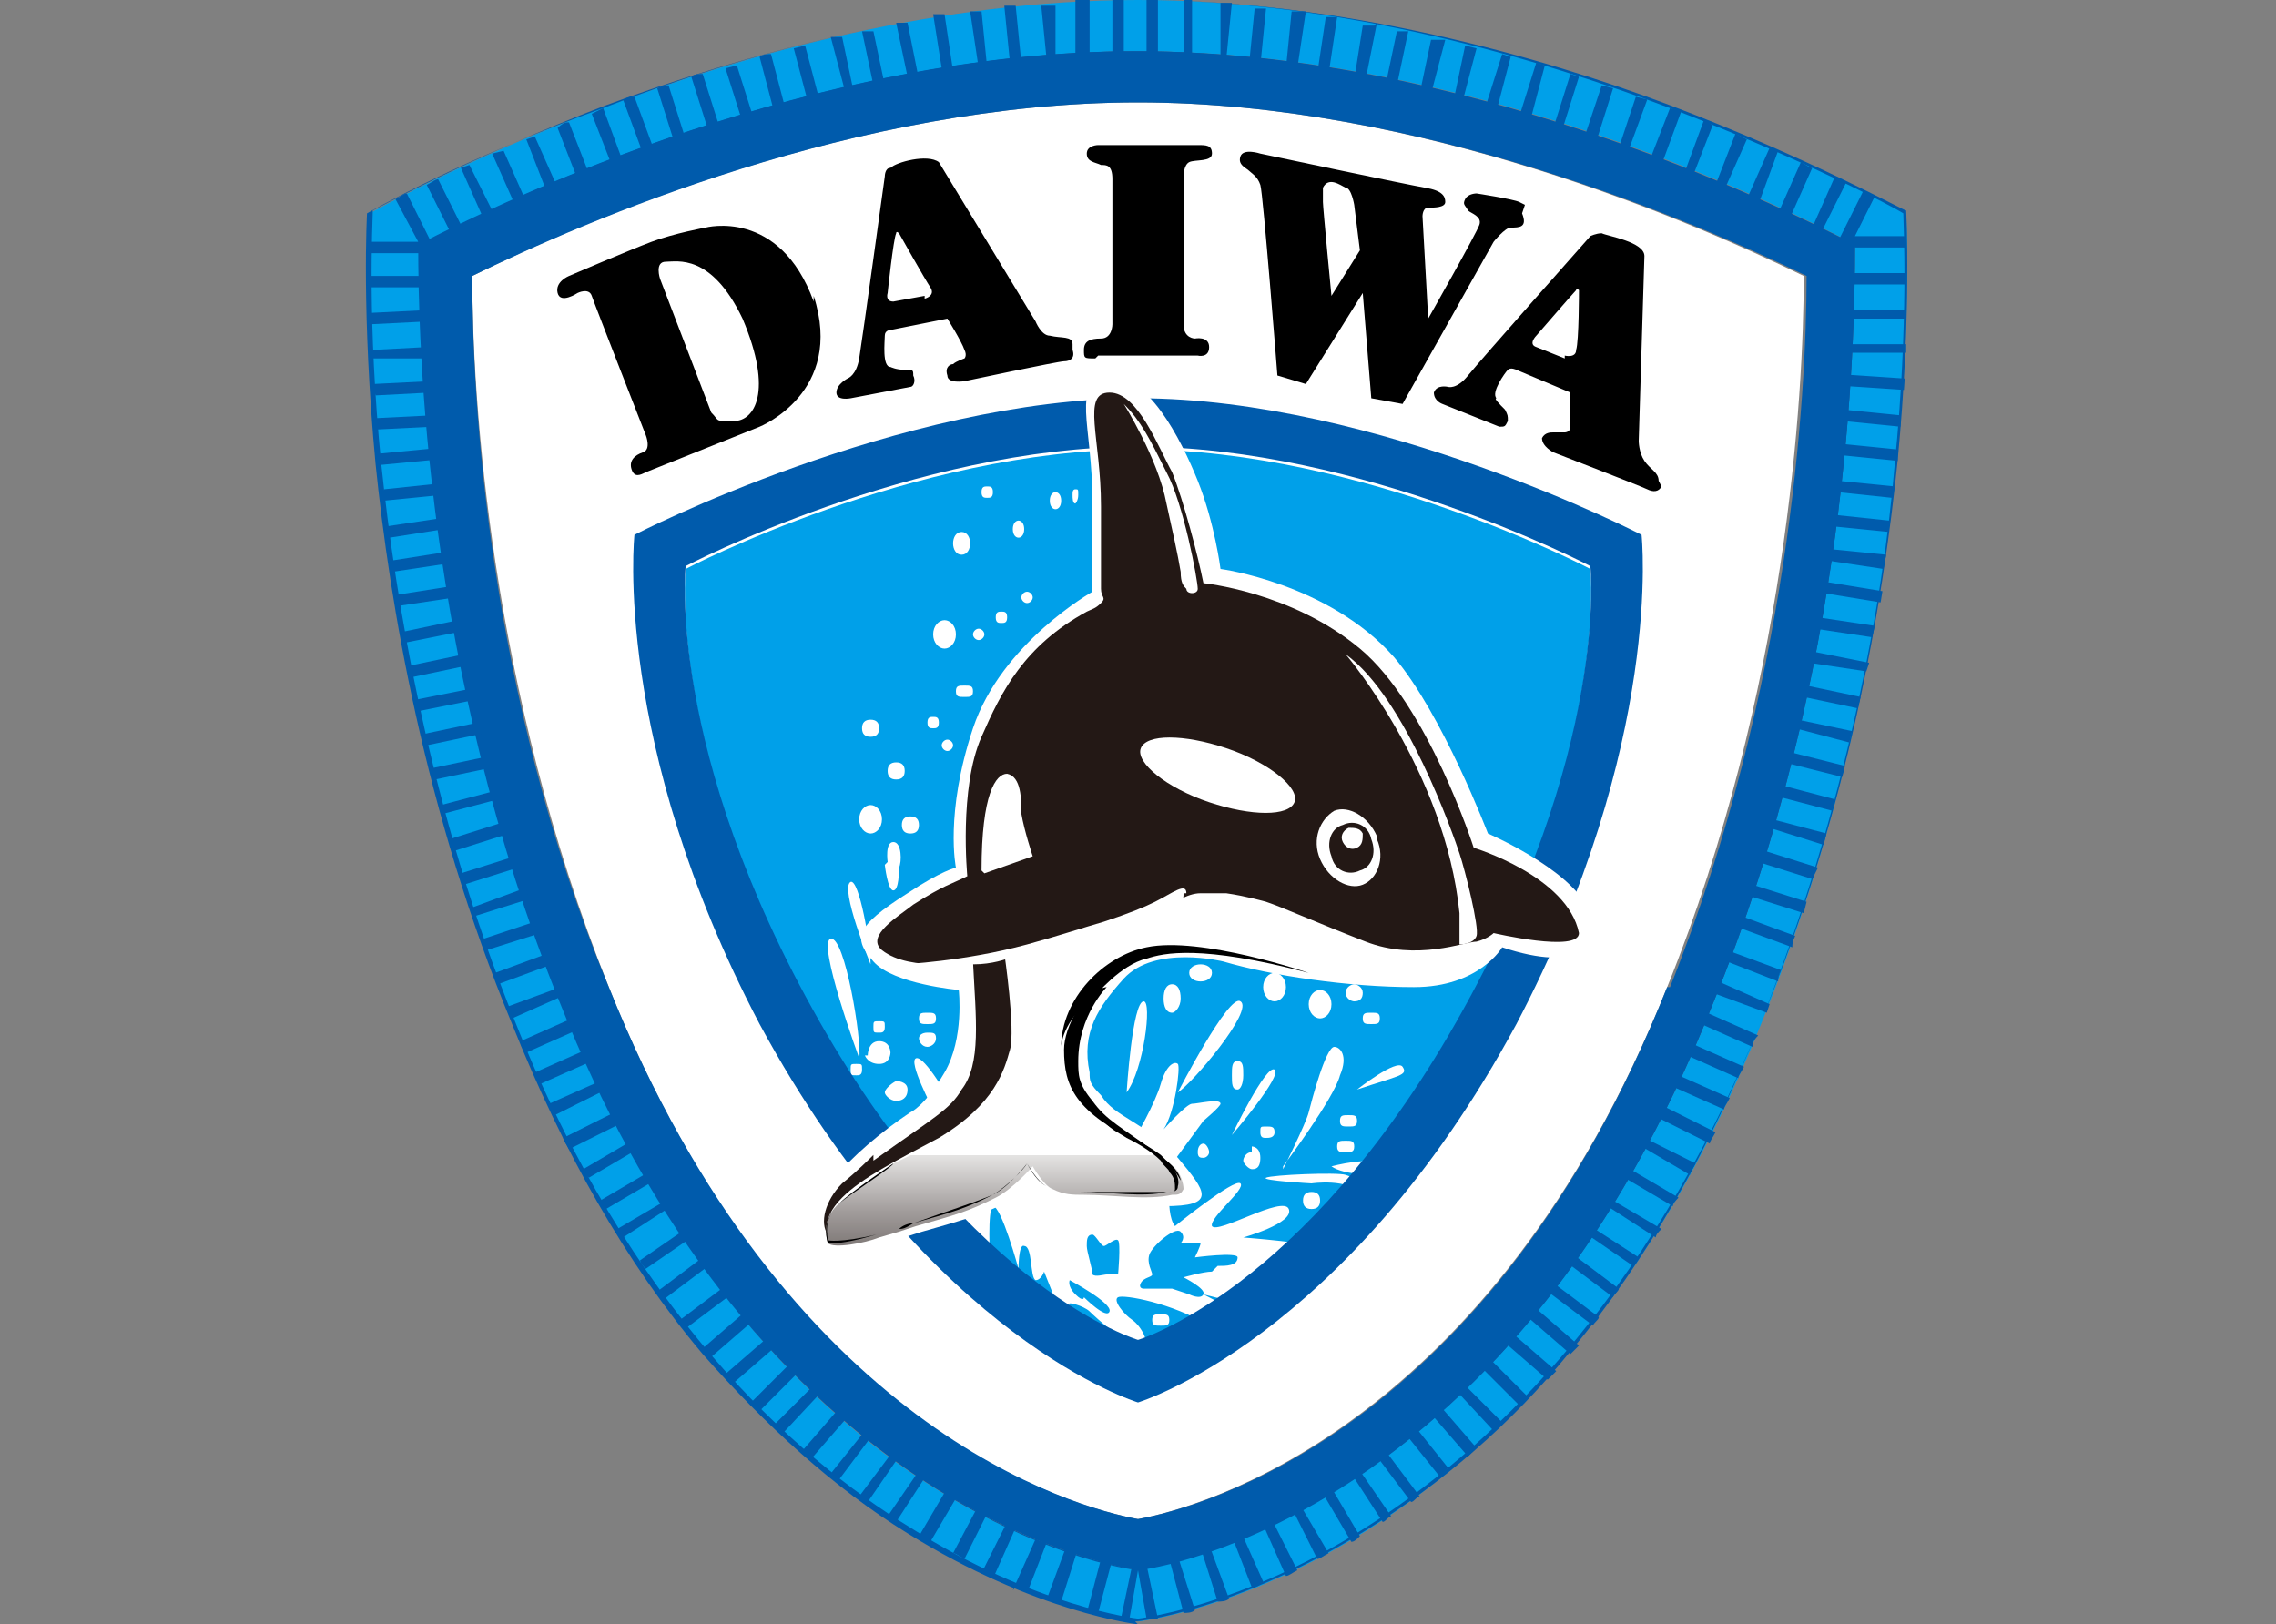 <?xml version="1.0" encoding="UTF-8"?>
<svg id="_レイヤー_2" xmlns="http://www.w3.org/2000/svg" version="1.1" xmlns:xlink="http://www.w3.org/1999/xlink" viewBox="0 0 80 57.1">
  <rect x="0" y="0" width="80" height="57.1" fill="#808080" stroke="none"/>
  <!-- Generator: Adobe Illustrator 30.0.0, SVG Export Plug-In . SVG Version: 2.1.1 Build 123)  -->
  <defs>
    <style>
      .st0 {
        fill: #231815;
      }

      .st1 {
        fill: #fff;
      }

      .st2 {
        fill: url(#_名称未設定グラデーション_2);
      }

      .st3 {
        fill: #00a0e9;
      }

      .st4 {
        fill: url(#_名称未設定グラデーション);
      }

      .st5 {
        fill: #005bac;
      }

      .st6 {
        fill: url(#_名称未設定グラデーション_4);
      }

      .st7 {
        fill: url(#_名称未設定グラデーション_3);
      }
    </style>
    <linearGradient id="_名称未設定グラデーション" data-name="名称未設定グラデーション" x1="4111.8" y1="-4214.2" x2="4111.8" y2="-4220.8" gradientTransform="translate(-4076.5 -4173.6) scale(1 -1)" gradientUnits="userSpaceOnUse">
      <stop offset="0" stop-color="#fff"/>
      <stop offset="0" stop-color="#e5e4e3"/>
      <stop offset=".3" stop-color="#a19c9b"/>
      <stop offset=".6" stop-color="#6a6361"/>
      <stop offset=".8" stop-color="#433a37"/>
      <stop offset=".9" stop-color="#2b211e"/>
      <stop offset="1" stop-color="#231815"/>
    </linearGradient>
    <linearGradient id="_名称未設定グラデーション_2" data-name="名称未設定グラデーション 2" x1="4205.3" y1="-3892.2" x2="4202.3" y2="-3884.5" gradientTransform="translate(-4288.8 -3987.1) scale(1 -1)" gradientUnits="userSpaceOnUse">
      <stop offset="0" stop-color="#fff"/>
      <stop offset="0" stop-color="#e5e4e3"/>
      <stop offset=".3" stop-color="#a19c9b"/>
      <stop offset=".6" stop-color="#6a6361"/>
      <stop offset=".8" stop-color="#433a37"/>
      <stop offset=".9" stop-color="#2b211e"/>
      <stop offset="1" stop-color="#231815"/>
    </linearGradient>
    <linearGradient id="_名称未設定グラデーション_3" data-name="名称未設定グラデーション 3" x1="4215.8" y1="-3903.3" x2="4208.8" y2="-3894.1" gradientTransform="translate(-4288.8 -3987.1) scale(1 -1)" gradientUnits="userSpaceOnUse">
      <stop offset="0" stop-color="#fff"/>
      <stop offset="0" stop-color="#e5e4e3"/>
      <stop offset=".3" stop-color="#a19c9b"/>
      <stop offset=".6" stop-color="#6a6361"/>
      <stop offset=".8" stop-color="#433a37"/>
      <stop offset=".9" stop-color="#2b211e"/>
      <stop offset="1" stop-color="#231815"/>
    </linearGradient>
    <linearGradient id="_名称未設定グラデーション_4" data-name="名称未設定グラデーション 4" x1="4205.5" y1="-3902.8" x2="4194.1" y2="-3902.3" gradientTransform="translate(-4288.7 -3987) scale(1 -1)" gradientUnits="userSpaceOnUse">
      <stop offset="0" stop-color="#fff"/>
      <stop offset="0" stop-color="#e5e4e3"/>
      <stop offset=".3" stop-color="#a19c9b"/>
      <stop offset=".6" stop-color="#6a6361"/>
      <stop offset=".8" stop-color="#433a37"/>
      <stop offset=".9" stop-color="#2b211e"/>
      <stop offset="1" stop-color="#231815"/>
    </linearGradient>
  </defs>
  <g id="_レイヤー_2-2">
    <g>
      <path class="st1" d="M40,3.6c-9.9,0-19.6,4.2-23.4,6.1,0,4.2.6,14.5,4.8,25,6.2,15.6,16.4,18.3,18.6,18.7,2.2-.4,12.4-3.2,18.6-18.7,4.2-10.4,4.8-20.8,4.8-25-3.9-1.9-13.5-6.1-23.4-6.1Z"/>
      <path class="st1" d="M38.5,46.3c.2,0,.3,0,.3-.2s-.1-.2-.3-.2-.3,0-.3.2.1.2.3.2Z"/>
      <path class="st3" d="M40,47.2s5.8-1.7,11.2-11.2c5.4-9.5,4.7-16,4.7-16,0,0-8-4.2-15.9-4.2s-15.9,4.2-15.9,4.2c0,0-.7,6.5,4.7,16,5.4,9.5,11.2,11.2,11.2,11.2h0Z"/>
      <path class="st1" d="M46.5,43.9c-.2-.2-2.8-.4-2.8-.4,0,0,1.8-.5,1.6-1s-2.5.9-2.7.6c-.1-.3,1.2-1.3,1-1.5-.2-.2-2.3,1.5-2.3,1.5-.4-.5-.1-2.2-.1-2.2l1.1-1.5s.6-.5.6-.6c0-.2-.8,0-1,0s-1,.9-1,.9c.4-.6.6-2.2.5-2.3s-.4,0-.6.7c-.2.7-.9,1.9-.9,1.9h-1.9s-4.6-1.3-4.6-1.3c0,0-.9-1.6-1.2-1.5-.3.1.6,1.8.6,1.8l-.4,1.3,1.8,3.6,3.1,2.9s2.1,1.2,2.9,1.2c.8,0,3.5-1.4,3.5-1.6,0-.2-1.4-.9-1.4-.9l1.6.4,1.3-.5s-1.1-.7-1.1-.7c1.4,0,1.5.2,1.5.2,0,0,1.2-.9,1-1.1ZM38.4,43.4c.1,0,.3.4.4.4s.4-.3.5-.2,0,1.2,0,1.2c0,0-.3,0-.4,0s-.4.1-.5,0c0-.2-.2-.8-.2-1,0-.2,0-.4.2-.4ZM34.8,44.3s-.1-1.8.1-1.9c.3,0,.9,2.2.9,2.2,0,0,0-.9.2-.8.3,0,.2,1.1.4,1.2.2,0,.3-.3.3-.3s.6,1.5.7,1.8c0,.4-2.7-2.1-2.7-2.1ZM37.6,45s1.5.8,1.4,1.1c-.1.3-.9-.5-.9-.5,0,0,0,.2-.3-.1s-.2-.5-.2-.5ZM42.5,46.7s-1.8,1.2-2.4,1.2-2.3-1.2-2.3-1.2c0,0,0-.6-.2-.8-.2-.2.5,0,.7.2s1.4,1.3,1.8,1.2c.4,0,0-.7-.3-.9s-.7-.7-.5-.8,1.9.2,3.2,1h0ZM42.6,44.7c-.3,0-1,.2-1,.2,0,0,.8.4.7.6-.1.2-.5,0-.5,0l-.6-.2h-1s-.2,0-.1-.2.4-.2.4-.3-.2-.4-.1-.7.9-1,1.1-.8c.2.2,0,.4,0,.4,0,0,.6,0,.7,0,0,.1-.2.5-.2.5,0,0,1.5-.2,1.5,0,0,.3-.4.3-.7.3h0Z"/>
      <path class="st1" d="M46.8,41s1.5-.4,1.6,0-1.2.3-1.6,0Z"/>
      <g>
        <path class="st1" d="M40.8,46.6c.2,0,.3,0,.3-.2s-.1-.2-.3-.2-.3,0-.3.2.1.2.3.2Z"/>
        <g>
          <path class="st1" d="M39.6,38.4s.2-3.2.6-3.2c.3,0,0,2.4-.6,3.2Z"/>
          <path class="st1" d="M41.4,38.4s1.8-3.5,2.2-3.2c.5.3-1.7,2.9-2.2,3.2Z"/>
          <path class="st1" d="M43.3,39.9s1.2-2.5,1.5-2.3c.3.2-1.5,2.3-1.5,2.3Z"/>
          <path class="st1" d="M45.1,41.1s.8-1.6.9-2,.6-2.3.9-2.3c.2,0,.5.3.2,1-.2.8-2,3.2-2,3.2Z"/>
          <path class="st1" d="M47.7,38.3s1.4-1.1,1.6-.8-.1.3-1.6.8Z"/>
          <path class="st1" d="M30.2,37.2s-1.5-4.1-1-4.2,1.1,3.6,1,4.2Z"/>
          <path class="st1" d="M30.6,33.9s-1.1-2.7-.7-2.9c.3-.1.7,2.2.7,2.9Z"/>
          <path class="st1" d="M31.2,30.3s-.1-.7.2-.7.3.7.2.9c0,.1,0,.8-.2.8s-.3-.9-.3-.9h0Z"/>
          <path class="st1" d="M30.5,37.1s0-.5.4-.5.4.4.4.4c0,0,0,.4-.4.4s-.5-.3-.5-.3h0Z"/>
          <path class="st1" d="M31.5,38s.4,0,.4.3-.2.4-.4.4-.4-.2-.4-.3.2-.3.4-.4Z"/>
          <path class="st1" d="M44,40.3s.3,0,.3.4-.2.4-.3.4c-.1,0-.3-.2-.3-.3s.1-.3.3-.3"/>
          <path class="st1" d="M30.6,29.3c.2,0,.4-.2.4-.5s-.2-.5-.4-.5-.4.2-.4.5.2.5.4.5Z"/>
          <path class="st1" d="M32,29.3c.2,0,.3-.1.3-.3s-.1-.3-.3-.3-.3.1-.3.3.1.3.3.3Z"/>
          <path class="st1" d="M31.5,27.4c.2,0,.3-.1.3-.3s-.1-.3-.3-.3-.3.1-.3.3.1.3.3.3Z"/>
          <path class="st1" d="M30.6,25.9c.2,0,.3-.1.3-.3s-.1-.3-.3-.3-.3.1-.3.3.1.3.3.3Z"/>
          <path class="st1" d="M33.3,26.4c.1,0,.2-.1.2-.2s-.1-.2-.2-.2-.2.1-.2.2.1.2.2.2Z"/>
          <path class="st1" d="M32.8,25.6c.1,0,.2,0,.2-.2s-.1-.2-.2-.2-.2,0-.2.2.1.2.2.2Z"/>
          <path class="st1" d="M33.9,24.5c.2,0,.3,0,.3-.2s-.1-.2-.3-.2-.3,0-.3.2.1.2.3.2Z"/>
          <path class="st1" d="M33.2,22.8c.2,0,.4-.2.4-.5s-.2-.5-.4-.5-.4.2-.4.5.2.5.4.5Z"/>
          <path class="st1" d="M34.4,22.5c.1,0,.2-.1.2-.2s-.1-.2-.2-.2-.2.1-.2.2.1.2.2.2Z"/>
          <path class="st1" d="M35.2,21.9c.1,0,.2,0,.2-.2s-.1-.2-.2-.2-.2,0-.2.2.1.2.2.2Z"/>
          <path class="st1" d="M36.1,21.2c.1,0,.2-.1.2-.2s-.1-.2-.2-.2-.2.1-.2.2.1.2.2.2Z"/>
          <path class="st1" d="M33.8,19.5c.2,0,.3-.2.3-.4s-.1-.4-.3-.4-.3.2-.3.4.1.4.3.4Z"/>
          <path class="st1" d="M35.8,18.9c.1,0,.2-.1.2-.3s-.1-.3-.2-.3-.2.1-.2.3.1.3.2.3Z"/>
          <path class="st1" d="M34.7,17.5c.1,0,.2,0,.2-.2s-.1-.2-.2-.2-.2,0-.2.2.1.2.2.2Z"/>
          <path class="st1" d="M37.1,17.9c.1,0,.2-.1.2-.3s-.1-.3-.2-.3-.2.1-.2.3.1.3.2.3Z"/>
          <path class="st1" d="M37.8,17.7c0,0,.1-.1.1-.3s0-.2-.1-.2-.1.1-.1.2,0,.3.1.3Z"/>
          <path class="st1" d="M41.2,35.6c.1,0,.3-.2.3-.5s-.1-.5-.3-.5-.3.2-.3.5.1.5.3.5Z"/>
          <path class="st1" d="M42.2,34.5c.2,0,.4-.1.4-.3s-.2-.3-.4-.3-.4.1-.4.3.2.3.4.3Z"/>
          <path class="st1" d="M44.8,35.2c.2,0,.4-.2.4-.5s-.2-.5-.4-.5-.4.2-.4.5.2.5.4.5Z"/>
          <path class="st1" d="M46.4,35.8c.2,0,.4-.2.4-.5s-.2-.5-.4-.5-.4.2-.4.5.2.5.4.5Z"/>
          <path class="st1" d="M47.6,35.2c.2,0,.3-.1.3-.3s-.2-.3-.3-.3-.3.1-.3.3.2.3.3.3Z"/>
          <path class="st1" d="M48.2,36c.2,0,.3,0,.3-.2s-.1-.2-.3-.2-.3,0-.3.2.1.2.3.2Z"/>
          <path class="st1" d="M47.4,39.6c.2,0,.3,0,.3-.2s-.1-.2-.3-.2-.3,0-.3.2.1.2.3.2Z"/>
          <path class="st1" d="M47.3,40.5c.2,0,.3,0,.3-.2s-.1-.2-.3-.2-.3,0-.3.2.1.2.3.2Z"/>
          <path class="st1" d="M44.5,40c.1,0,.3,0,.3-.2s-.1-.2-.3-.2-.2,0-.2.2.1.2.2.2Z"/>
          <path class="st1" d="M42.3,40.7c.1,0,.2-.1.2-.2s-.1-.3-.2-.3-.2.1-.2.3.1.2.2.2Z"/>
          <path class="st1" d="M43.5,38.3c.1,0,.2-.2.2-.5s0-.5-.2-.5-.2.2-.2.5,0,.5.2.5Z"/>
          <path class="st1" d="M46.1,42.5c.2,0,.3-.1.3-.3s-.1-.3-.3-.3-.3.1-.3.3.1.3.3.3Z"/>
          <path class="st1" d="M32.6,36c.2,0,.3,0,.3-.2s-.1-.2-.3-.2-.3,0-.3.2.1.2.3.2Z"/>
          <path class="st1" d="M32.6,36.8c.1,0,.3-.1.3-.3s-.1-.2-.3-.2-.3.1-.3.2.1.3.3.3Z"/>
          <ellipse class="st1" cx="33" cy="37.2" rx=".1" ry="0"/>
          <path class="st1" d="M30.1,37.8c.1,0,.2,0,.2-.2s0-.2-.2-.2-.2,0-.2.2,0,.2.2.2Z"/>
          <path class="st1" d="M30.9,36.3c.1,0,.2,0,.2-.2s0-.2-.2-.2-.2,0-.2.2,0,.2.2.2Z"/>
          <path class="st1" d="M48.2,41.7s-.6-.3-.9-.4-2.6,0-2.8.1,1.6.2,1.6.2c0,0,1.3-.2,1.8.4.5.5.4-.3.4-.3h0Z"/>
        </g>
      </g>
      <path class="st5" d="M57.7,18.8s-9.3-4.8-17.7-4.8-17.7,4.8-17.7,4.8c0,0-.8,7.3,4.4,17.2,6,11.1,13.3,13.3,13.3,13.3,0,0,7.3-2.2,13.3-13.3,5.2-9.9,4.4-17.2,4.4-17.2h0ZM51.2,35.9c-5.4,9.5-11.2,11.2-11.2,11.2,0,0-5.8-1.7-11.2-11.2s-4.7-16-4.7-16c0,0,8-4.2,15.9-4.2s15.9,4.2,15.9,4.2c0,0,.7,6.5-4.7,16h0Z"/>
      <g>
        <path d="M28.6,10.6c-1.2-3.3-3.8-2.6-3.8-2.6,0,0-1.1.2-1.9.5-.8.3-2.9,1.2-2.9,1.2,0,0-.5.2-.4.6s.7,0,.7,0c0,0,.4-.2.5.1.1.3,1.9,4.9,1.9,4.9,0,0,.2.5-.1.6s-.5.3-.4.6.3.2.5.1l4-1.6s3-1.2,1.9-4.6ZM25.7,14.8c-.6,0-.4,0-.7-.3l-1.8-4.7s-.2-.6.2-.6,1.6-.3,2.7,2c1.1,2.6.4,3.6-.3,3.6Z"/>
        <path d="M37.7,12.1c0-.3-.4-.2-.8-.3-.3,0-.5-.5-.5-.5,0,0-3.4-5.6-3.4-5.6-.4-.3-1.5,0-1.7.2-.2,0-.2.3-.2.3,0,0-.8,5.8-.9,6.4s-.4.7-.4.7c0,0-.4.2-.4.5s.5.2.5.2l2.1-.4c.1,0,.2-.2.1-.4,0-.2,0-.2-.3-.2s-.5-.1-.5-.1c-.3,0-.2-.9-.2-1.1,0-.2.2-.2.2-.2l2-.4s.5.8.6,1.1c.1.2,0,.3,0,.3,0,0-.3.1-.4.2-.1,0-.3.1-.2.4,0,.3.6.2.6.2,0,0,3.3-.7,3.5-.7.2,0,.4-.1.3-.4h0ZM32.5,10.4l-1.1.2c-.3,0-.2-.3-.2-.3,0,0,.2-1.9.3-2.1,0-.1.1,0,.1,0,0,0,.9,1.6,1.1,1.9.2.3-.2.4-.2.4h0Z"/>
        <path d="M58.3,16.9c0-.3-.3-.4-.5-.7s-.2-.7-.2-.7c0,0,.2-6.5.2-6.5,0-.5-1.3-.7-1.5-.8-.2,0-.4.1-.4.1,0,0-3.9,4.4-4.3,4.9-.4.5-.7.4-.7.4,0,0-.4-.1-.5.2,0,.3.3.4.3.4l2,.8c.2,0,.2,0,.3-.2,0-.2,0-.2-.1-.4-.2-.2-.4-.4-.3-.4-.2-.2.3-.9.4-1s.3,0,.3,0l1.9.8s0,1,0,1.2-.2.2-.2.2c0,0-.3,0-.4,0-.1,0-.3,0-.4.2,0,.3.4.5.4.5,0,0,3.1,1.2,3.3,1.3s.4.1.5-.1h0ZM55,12.6l-1-.4c-.3-.1,0-.4,0-.4,0,0,1.3-1.5,1.4-1.6,0-.1.1,0,.1,0,0,0,0,1.8-.1,2.1,0,.3-.4.2-.4.2h0Z"/>
        <path d="M38.6,12.5h3.5c0,0,.4.1.4-.3s-.5-.3-.5-.3c0,0-.4,0-.4-.5s0-5.2,0-5.2c0,0,0-.4.2-.5s.8,0,.8-.3c0-.3-.2-.3-.5-.3s-3.5,0-3.5,0c0,0-.4,0-.4.3,0,.3.3.3.5.4.2,0,.4,0,.4.5s0,5.1,0,5.1c0,0,0,.5-.4.5-.4,0-.6.1-.6.4s0,.3.4.3h0Z"/>
        <path d="M53.6,7.2s0,0-.2-.1-1.5-.3-1.5-.3c0,0-.3,0-.4.2s0,.2.1.4c.1.1.5.2.4.5s-1.8,3.3-1.8,3.3l-.2-3.6s0-.3.2-.3.6,0,.6-.2-.1-.4-.7-.5c-.6-.1-5.8-1.2-5.8-1.2,0,0-.6-.2-.7.1s.2.4.3.5.3.2.4.5.6,6.7.6,6.7l1,.3,2-3.2.3,3.7,1.1.2,3.2-5.7s.4-.5.6-.5c.3,0,.6,0,.4-.5h0ZM46.8,10.4s-.3-3.1-.3-3.3,0-.5,0-.5c.2-.4.6-.1.8,0,.2,0,.3.6.3.6l.2,1.6-1,1.6h0Z"/>
      </g>
      <g>
        <path class="st3" d="M67,7.5S53.9,0,40,0,13,7.5,13,7.5c0,0-.8,14,5.1,28.5,7.8,19.6,21.9,21,21.9,21,0,0,14.1-1.5,21.9-21,5.9-14.5,5.1-28.5,5.1-28.5ZM60.2,35.3c-6.8,17.2-18.5,19.6-20.2,19.9-1.7-.3-13.4-2.6-20.2-19.9-4.8-11.7-5-23.3-5-26.7,3.1-1.6,13.9-6.8,25.2-6.8s22,5.1,25.2,6.8c0,3.4-.2,15-5,26.7h0Z"/>
        <path class="st5" d="M40,57.1s-3.6-.4-8.1-3.2c-2.6-1.6-5-3.8-7.2-6.3-2.7-3.2-4.9-7.1-6.7-11.6-3.1-7.5-4.3-14.8-4.8-19.7-.5-5.3-.3-8.8-.3-8.8h0s0,0,0,0c0,0,3.3-1.9,8.3-3.7C25.8,2,32.8,0,40,0s14.2,2,18.7,3.7c5,1.9,8.2,3.7,8.3,3.7h0c0,0,.2,3.6-.3,8.8-.5,4.9-1.7,12.2-4.8,19.7-1.8,4.5-4,8.4-6.7,11.6-2.1,2.6-4.6,4.7-7.2,6.3-4.5,2.8-8,3.2-8.1,3.2h0ZM13.1,7.5c0,.3-.2,3.8.3,8.8.5,4.8,1.7,12.2,4.7,19.6,4,10.1,9.8,15.3,13.9,17.8,4.4,2.8,8,3.2,8,3.2s3.6-.4,8-3.2c4.1-2.6,9.8-7.7,13.9-17.8,3-7.5,4.3-14.8,4.7-19.6.5-5,.3-8.5.3-8.8-.3-.2-3.5-1.9-8.2-3.7C54.2,2.1,47.2,0,40,0s-14.1,2-18.7,3.7c-4.7,1.8-8,3.6-8.2,3.7ZM40,55.2h0c-.9-.1-4.2-.8-8.2-3.6-5.1-3.6-9.2-9-12.1-16.3-4.8-11.8-5-23.4-5-26.7h0s0,0,0,0c3.1-1.6,13.9-6.8,25.2-6.8s22.1,5.2,25.2,6.8h0c0,3.3-.2,15-5,26.7h0c-2.9,7.2-6.9,12.7-12,16.3-4,2.8-7.3,3.4-8.2,3.6h0ZM14.9,8.7c0,3.3.2,14.9,5,26.6,2.9,7.2,6.9,12.7,12,16.3,3.9,2.8,7.2,3.4,8.1,3.6.9-.1,4.2-.8,8.2-3.6,5.1-3.6,9.1-9,12-16.3h0c4.8-11.7,5-23.3,5-26.6-3.1-1.6-13.9-6.7-25.1-6.7s-22.1,5.1-25.1,6.7Z"/>
      </g>
      <path class="st5" d="M65.2,8.6c-3.1-1.6-13.9-6.8-25.2-6.8s-22,5.1-25.2,6.8c0,3.4.2,15,5,26.7,6.8,17.2,18.5,19.6,20.2,19.9,1.7-.3,13.4-2.7,20.2-19.9,4.8-11.7,5-23.2,5-26.7h0ZM58.6,34.7c-6.2,15.6-16.4,18.3-18.6,18.7-2.2-.4-12.4-3.2-18.6-18.7-4.3-10.4-4.8-20.8-4.8-25,3.9-1.9,13.5-6.1,23.4-6.1s19.6,4.2,23.5,6.1c0,4.2-.6,14.5-4.8,25h0Z"/>
      <g>
        <polygon class="st5" points="15.4 17 13.5 17.2 13.5 17.6 15.5 17.4 15.4 17"/>
        <rect class="st5" x="13.3" y="15.9" width="2" height=".4" transform="translate(-1.5 1.4) rotate(-5.5)"/>
        <polygon class="st5" points="15.2 14.6 13.2 14.7 13.2 15.1 15.2 15 15.2 14.6"/>
        <polygon class="st5" points="15.1 13.4 13.1 13.5 13.2 13.9 15.1 13.8 15.1 13.4"/>
        <polygon class="st5" points="15.9 20.6 14 20.9 14 21.3 16 21 15.9 20.6"/>
        <path class="st5" d="M23.4,42.2l-1.7,1c0,.1.1.2.2.3l1.7-1.1c0-.1-.1-.2-.2-.3h0Z"/>
        <polygon class="st5" points="15.6 18.2 13.6 18.5 13.7 18.9 15.6 18.6 15.6 18.2"/>
        <path class="st5" d="M16.3,8.1l-.9-1.8c-.1,0-.2.1-.4.2l.9,1.8.3-.2h0Z"/>
        <polygon class="st5" points="17.4 7.6 16.5 5.8 16.2 5.9 17 7.7 17.4 7.6"/>
        <polygon class="st5" points="18.5 7.1 17.7 5.3 17.3 5.4 18.1 7.2 18.5 7.1"/>
        <polygon class="st5" points="16.1 21.8 14.2 22.2 14.2 22.6 16.2 22.2 16.1 21.8"/>
        <polygon class="st5" points="19.6 6.6 18.8 4.8 18.5 4.9 19.2 6.7 19.6 6.6"/>
        <path class="st5" d="M15,9.7h-2v.4h2v-.4Z"/>
        <path class="st5" d="M15,8.7c0,0,.1,0,.2-.1l-.9-1.8c-.1,0-.2.1-.4.2l.8,1.5h-1.7v.4h2v-.2Z"/>
        <polygon class="st5" points="15 10.9 13 11 13 11.4 15 11.3 15 10.9"/>
        <polygon class="st5" points="15 12.2 13.1 12.3 13.1 12.6 15.1 12.6 15 12.2"/>
        <polygon class="st5" points="16.6 24.2 14.6 24.6 14.7 25 16.7 24.6 16.6 24.2"/>
        <polygon class="st5" points="19.3 33.5 17.4 34.2 17.5 34.6 19.4 33.9 19.3 33.5"/>
        <path class="st5" d="M20.6,36.9l-1.8.8c0,.1.1.2.2.4l1.8-.8c0-.1,0-.2-.2-.3h0Z"/>
        <path class="st5" d="M20.1,35.8l-1.8.8c0,.1,0,.2.2.4l1.8-.8c0-.1,0-.2-.2-.4h0Z"/>
        <polygon class="st5" points="19.7 34.7 17.8 35.4 18 35.8 19.8 35 19.7 34.7"/>
        <path class="st5" d="M21.1,38l-1.8.8c0,.1.1.2.2.4l1.8-.9c0-.1-.1-.2-.2-.3h0Z"/>
        <path class="st5" d="M21.6,39.1l-1.8.9c0,.1.1.2.2.4l1.8-.9c0-.1-.1-.2-.2-.3h0Z"/>
        <path class="st5" d="M22.8,41.2l-1.7,1c0,.1.1.2.2.3l1.7-1c0-.1-.1-.2-.2-.3h0Z"/>
        <path class="st5" d="M22.2,40.1l-1.7,1c0,.1.1.2.2.3l1.7-1c0-.1-.1-.2-.2-.3h0Z"/>
        <polygon class="st5" points="16.8 25.4 14.9 25.8 15 26.2 16.9 25.8 16.8 25.4"/>
        <polygon class="st5" points="17.1 26.6 15.2 27 15.3 27.4 17.2 27 17.1 26.6"/>
        <polygon class="st5" points="18.8 32.4 17 33 17.1 33.4 19 32.8 18.8 32.4"/>
        <polygon class="st5" points="16.3 23 14.4 23.4 14.5 23.8 16.4 23.4 16.3 23"/>
        <path class="st5" d="M20.7,6.1l-.7-1.8c-.1,0-.2,0-.4.2l.7,1.8h.4c0-.1,0-.2,0-.2Z"/>
        <polygon class="st5" points="17.4 27.8 15.5 28.3 15.6 28.6 17.5 28.1 17.4 27.8"/>
        <polygon class="st5" points="18.5 31.2 16.6 31.9 16.7 32.2 18.6 31.6 18.5 31.2"/>
        <polygon class="st5" points="17.7 28.9 15.8 29.5 16 29.9 17.9 29.3 17.7 28.9"/>
        <path class="st5" d="M18.1,30.1l-1.9.6c0,.1,0,.3.1.4l1.9-.6c0-.1,0-.2-.1-.4Z"/>
        <polygon class="st5" points="15.7 19.4 13.8 19.7 13.8 20.1 15.8 19.8 15.7 19.4"/>
        <polygon class="st5" points="54.3 2.3 54 2.2 53.4 4.1 53.8 4.2 54.3 2.3"/>
        <polygon class="st5" points="53.1 2 52.8 1.9 52.2 3.8 52.6 3.9 53.1 2"/>
        <polygon class="st5" points="55.5 2.7 55.2 2.6 54.6 4.5 54.9 4.6 55.5 2.7"/>
        <polygon class="st5" points="56.7 3.1 56.3 3 55.7 4.8 56.1 5 56.7 3.1"/>
        <path class="st5" d="M49.5,1.1c-.1,0-.3,0-.4,0l-.4,1.9c.1,0,.2,0,.4,0,0,0,.4-1.9.4-1.9Z"/>
        <polygon class="st5" points="51.9 1.7 51.5 1.6 51.1 3.5 51.4 3.6 51.9 1.7"/>
        <path class="st5" d="M48.3.9c-.1,0-.3,0-.4,0l-.3,1.9c.1,0,.3,0,.4,0l.4-2h0Z"/>
        <path class="st5" d="M50.7,1.4c-.1,0-.3,0-.4,0l-.4,1.9c.1,0,.2,0,.4,0l.5-1.9h0Z"/>
        <polygon class="st5" points="57.9 3.5 57.5 3.4 56.9 5.2 57.2 5.4 57.9 3.5"/>
        <path class="st5" d="M62.9,7.7l.8-1.8c-.1,0-.2-.1-.4-.2l-.8,1.8c.1,0,.2.1.3.2h0Z"/>
        <path class="st5" d="M64,8.2l.9-1.8c-.1,0-.2-.1-.4-.2l-.8,1.8c.1,0,.2.1.3.2h0Z"/>
        <path class="st5" d="M65,8.7h0s2,0,2,0v-.4h-1.8s.7-1.4.7-1.4c-.1,0-.2-.1-.4-.2l-.9,1.8c.1,0,.2.1.3.2h0Z"/>
        <polygon class="st5" points="59.1 3.9 58.7 3.8 58 5.6 58.4 5.8 59.1 3.9"/>
        <polygon class="st5" points="60.2 4.4 59.9 4.2 59.2 6.1 59.5 6.2 60.2 4.4"/>
        <polygon class="st5" points="61.8 7.2 62.5 5.3 62.2 5.2 61.4 7 61.8 7.2"/>
        <polygon class="st5" points="61.4 4.9 61 4.7 60.3 6.5 60.6 6.7 61.4 4.9"/>
        <path class="st5" d="M47,.6c-.1,0-.3,0-.4,0l-.3,2c.1,0,.3,0,.4,0l.3-2h0Z"/>
        <polygon class="st5" points="26.5 4.2 25.9 2.3 25.5 2.4 26.1 4.3 26.5 4.2"/>
        <path class="st5" d="M27.6,3.8l-.5-1.9c-.1,0-.3,0-.4.1l.5,1.9c.1,0,.2,0,.4,0h0Z"/>
        <path class="st5" d="M31.1,3l-.4-1.9c-.1,0-.3,0-.4,0l.4,1.9c.1,0,.2,0,.4,0h0Z"/>
        <path class="st5" d="M30,3.2l-.4-1.9c-.1,0-.3,0-.4,0l.5,1.9c.1,0,.2,0,.4,0h0Z"/>
        <polygon class="st5" points="28.8 3.5 28.3 1.6 27.9 1.7 28.4 3.6 28.8 3.5"/>
        <path class="st5" d="M23,5.3l-.7-1.9c-.1,0-.2,0-.4.1l.7,1.9c.1,0,.2,0,.4-.1Z"/>
        <path class="st5" d="M25.3,4.5l-.6-1.9c-.1,0-.3,0-.4.1l.6,1.9c.1,0,.2,0,.4-.1h0Z"/>
        <path class="st5" d="M24.1,4.9l-.6-1.9c-.1,0-.2,0-.4.1l.6,1.9c.1,0,.2,0,.4-.1Z"/>
        <path class="st5" d="M33.5,2.5l-.3-2c-.1,0-.3,0-.4,0l.3,1.9c.1,0,.3,0,.4,0h0Z"/>
        <path class="st5" d="M44.5.3c-.1,0-.3,0-.4,0l-.2,2c.1,0,.3,0,.4,0l.2-2h0Z"/>
        <path class="st5" d="M32.3,2.8l-.4-2c-.1,0-.3,0-.4,0l.4,1.9c.1,0,.2,0,.4,0Z"/>
        <path class="st5" d="M38.3,2.1V0c-.2,0-.4,0-.5,0v2c.2,0,.4,0,.5,0Z"/>
        <path class="st5" d="M45.8.4c-.1,0-.3,0-.4,0l-.2,2c.1,0,.3,0,.4,0l.3-2h0Z"/>
        <path class="st5" d="M37.1,2.1V.2c-.3,0-.4,0-.5,0l.2,2c.1,0,.3,0,.4,0h0Z"/>
        <polygon class="st5" points="21.9 5.7 21.2 3.8 20.8 4 21.5 5.8 21.9 5.7"/>
        <path class="st5" d="M34.7,2.4l-.2-2c-.1,0-.3,0-.4,0l.3,2c.1,0,.3,0,.4,0h0Z"/>
        <path class="st5" d="M35.9,2.2l-.2-2c-.1,0-.3,0-.4,0l.2,2c.1,0,.3,0,.4,0Z"/>
        <path class="st5" d="M60.7,33.8l1.8.7c0-.1,0-.2.1-.4l-1.9-.7v.4c-.1,0-.1,0-.1,0Z"/>
        <path class="st5" d="M52.9,47.2l1.5,1.3c0,0,.2-.2.3-.3l-1.5-1.3c0,0-.2.2-.3.3h0Z"/>
        <polygon class="st5" points="60.2 34.9 62.1 35.6 62.2 35.3 60.4 34.5 60.2 34.9"/>
        <path class="st5" d="M59.3,37.1l1.8.8c0-.1.1-.2.2-.4l-1.8-.8c0,.1,0,.2-.2.3Z"/>
        <path class="st5" d="M59.8,36l1.8.8c0-.1,0-.2.2-.4l-1.8-.8c0,.1,0,.2-.2.4Z"/>
        <polygon class="st5" points="62.2 29.1 64.1 29.7 64.2 29.3 62.3 28.8 62.2 29.1"/>
        <polygon class="st5" points="61.8 30.3 63.7 30.9 63.9 30.5 62 29.9 61.8 30.3"/>
        <polygon class="st5" points="61.5 31.5 63.4 32.1 63.5 31.7 61.6 31.1 61.5 31.5"/>
        <path class="st5" d="M61.1,32.6l1.9.7c0-.1,0-.2.1-.4l-1.9-.7s-.1.4-.1.4Z"/>
        <path class="st5" d="M54.4,45.4l1.6,1.2c0-.1.2-.2.2-.3l-1.6-1.2c0,0-.2.2-.2.3Z"/>
        <path class="st5" d="M55.1,44.4l1.6,1.2c0-.1.2-.2.2-.3l-1.6-1.2c0,0-.2.2-.2.3Z"/>
        <path class="st5" d="M53.7,46.3l1.5,1.3c0,0,.2-.2.3-.3l-1.5-1.3c0,0-.2.2-.2.3h0Z"/>
        <path class="st5" d="M55.8,43.4l1.6,1.1c0-.1.2-.2.2-.3l-1.7-1.1c0,.1-.1.2-.2.3h0Z"/>
        <path class="st5" d="M58.3,39.3l1.8.9c0-.1.1-.2.2-.4l-1.8-.9c0,.1-.1.2-.2.3h0Z"/>
        <path class="st5" d="M57.7,40.3l1.7,1c0-.1.1-.2.2-.4l-1.8-.9c0,.1-.1.2-.2.3h0Z"/>
        <path class="st5" d="M56.5,42.4l1.7,1.1c0-.1.1-.2.2-.3l-1.7-1c0,.1-.1.2-.2.3h0Z"/>
        <path class="st5" d="M57.1,41.4l1.7,1c0-.1.1-.2.2-.3l-1.7-1c0,.1-.1.2-.2.3Z"/>
        <path class="st5" d="M58.8,38.2l1.8.8c0-.1.1-.2.2-.4l-1.8-.8c0,.1-.1.2-.2.4Z"/>
        <polygon class="st5" points="64.8 14.8 66.8 15 66.8 14.6 64.8 14.4 64.8 14.8"/>
        <polygon class="st5" points="62.5 28 64.4 28.5 64.5 28.1 62.6 27.6 62.5 28"/>
        <polygon class="st5" points="64.6 17.3 66.5 17.5 66.6 17.1 64.6 16.9 64.6 17.3"/>
        <polygon class="st5" points="64.4 18.5 66.4 18.7 66.4 18.3 64.5 18.1 64.4 18.5"/>
        <rect class="st5" x="65.7" y="12.5" width=".4" height="2" transform="translate(48.1 78.3) rotate(-86.2)"/>
        <path class="st5" d="M65,9.6v.4h2v-.4h-2Z"/>
        <path class="st5" d="M65,11.2h2c0,0,0-.2,0-.3h-2c0,0,0,.2,0,.3Z"/>
        <path class="st5" d="M65,12.4h2s0-.2,0-.3h-2c0,0,0,.2,0,.3h0Z"/>
        <polygon class="st5" points="64.7 16 66.7 16.2 66.7 15.8 64.7 15.6 64.7 16"/>
        <polygon class="st5" points="63.1 25.6 65 26.1 65.1 25.7 63.2 25.3 63.1 25.6"/>
        <polygon class="st5" points="63.4 24.5 65.3 24.9 65.4 24.5 63.5 24.1 63.4 24.5"/>
        <polygon class="st5" points="64.2 19.7 66.2 20 66.3 19.5 64.3 19.3 64.2 19.7"/>
        <rect class="st5" x="63.6" y="25.9" width=".4" height="2" transform="translate(22.2 82.2) rotate(-75.9)"/>
        <rect class="st5" x="64.9" y="19.8" width=".4" height="2" transform="translate(34.1 81.7) rotate(-80.7)"/>
        <polygon class="st5" points="63.6 23.3 65.6 23.6 65.7 23.3 63.7 22.9 63.6 23.3"/>
        <path class="st5" d="M24.1,43.2l-1.6,1.1c0,.1.1.2.2.3l1.6-1.1c0-.1-.1-.2-.2-.3h0Z"/>
        <polygon class="st5" points="63.8 22.1 65.8 22.4 65.9 22 63.9 21.7 63.8 22.1"/>
        <path class="st5" d="M33.3,52.3l-1,1.7c.1,0,.2.1.4.2l1-1.7c-.1,0-.2-.1-.3-.2h0Z"/>
        <path class="st5" d="M30.4,50.3l-1.2,1.5c.1,0,.2.2.3.2l1.2-1.6c-.1,0-.2-.2-.3-.2h0Z"/>
        <path class="st5" d="M52,48l1.4,1.4c0,0,.2-.2.3-.3l-1.4-1.4-.3.3Z"/>
        <path class="st5" d="M34.4,52.9l-.9,1.7c.1,0,.2.1.4.2l.9-1.8c-.1,0-.2-.1-.3-.2h0Z"/>
        <path class="st5" d="M32.3,51.7l-1.1,1.6c.1,0,.2.2.3.2l1.1-1.7c-.1,0-.2-.1-.3-.2Z"/>
        <path class="st5" d="M35.4,53.5l-.9,1.8c.1,0,.2.1.4.2l.8-1.8c-.1,0-.2,0-.3-.2h0Z"/>
        <path class="st5" d="M36.9,56.2c.1,0,.3,0,.4.1l.6-1.9c-.1,0-.2,0-.4-.1l-.7,1.9h0Z"/>
        <path class="st5" d="M38.2,56.6c.1,0,.3,0,.4.1l.5-1.9c-.1,0-.2,0-.4,0,0,0-.5,1.9-.5,1.9Z"/>
        <path class="st5" d="M35.7,55.8c.1,0,.3.1.4.2l.7-1.8c-.1,0-.2,0-.4-.1l-.8,1.8h0Z"/>
        <path class="st5" d="M25.5,45.2l-1.6,1.2c0,.1.2.2.2.3l1.6-1.2c0,0-.2-.2-.2-.3h0Z"/>
        <path class="st5" d="M26.2,46.1l-1.5,1.3c0,.1.2.2.3.3l1.5-1.3c0,0-.2-.2-.2-.3Z"/>
        <path class="st5" d="M24.7,44.2l-1.6,1.2.2.3,1.6-1.2c0,0-.1-.2-.2-.3h0Z"/>
        <path class="st5" d="M27,47l-1.5,1.3c0,0,.2.2.3.3l1.5-1.3c0,0-.2-.2-.3-.3h0Z"/>
        <path class="st5" d="M28.6,48.7l-1.4,1.4c.1,0,.2.2.3.3l1.4-1.5c0,0-.2-.2-.3-.3Z"/>
        <path class="st5" d="M29.5,49.5l-1.3,1.5c.1,0,.2.2.3.3l1.3-1.5c-.1,0-.2-.2-.3-.2h0Z"/>
        <path class="st5" d="M27.8,47.9l-1.4,1.4c0,0,.2.2.3.3l1.4-1.4-.3-.3h0Z"/>
        <path class="st5" d="M31.4,51l-1.2,1.6c.1,0,.2.2.3.2l1.1-1.6c-.1,0-.2-.2-.3-.2h0Z"/>
        <path class="st5" d="M47.5,51.8l1.1,1.7c.1,0,.2-.2.3-.2l-1.1-1.6c-.1,0-.2.1-.3.2h0Z"/>
        <path class="st5" d="M48.4,51.2l1.2,1.6c.1,0,.2-.2.3-.2l-1.2-1.6c0,0-.2.2-.3.2Z"/>
        <path class="st5" d="M39.5,0h-.4v2h.4s0-2,0-2Z"/>
        <path class="st5" d="M45.4,53l.9,1.8c.1,0,.2-.1.4-.2l-1-1.7c-.1,0-.2.1-.3.2h0Z"/>
        <path class="st5" d="M50.3,49.7l1.3,1.5c0,0,.2-.2.3-.3l-1.3-1.5c0,0-.2.2-.3.2h0Z"/>
        <path class="st5" d="M51.2,48.9l1.3,1.4c0,0,.2-.2.3-.3l-1.4-1.4c0,0-.2.2-.3.3h0Z"/>
        <path class="st5" d="M49.4,50.4l1.2,1.5c.1,0,.2-.2.3-.3l-1.2-1.5c0,0-.2.2-.3.2h0Z"/>
        <path class="st5" d="M44.4,53.6l.8,1.8c.1,0,.2-.1.4-.2l-.9-1.8c-.1,0-.2.1-.3.2Z"/>
        <path class="st5" d="M46.5,52.5l1,1.7c.1,0,.2-.1.3-.2l-1-1.7c-.1,0-.2.1-.3.2h0Z"/>
        <path class="st5" d="M40.3,2h.4V0h-.4v2Z"/>
        <path class="st5" d="M41.1,54.8l.5,1.9c.1,0,.3,0,.4-.1l-.6-1.9c-.1,0-.2,0-.4,0h0Z"/>
        <path class="st5" d="M43.3,54l.7,1.8c.1,0,.2,0,.4-.2l-.8-1.8c-.1,0-.2,0-.4.2h0Z"/>
        <path class="st5" d="M40,55s-.1,0-.2,0l-.4,1.9c.1,0,.2,0,.3,0l.3-1.7.3,1.7c.1,0,.2,0,.4,0l-.4-1.9c-.1,0-.2,0-.3,0h0Z"/>
        <path class="st5" d="M42.7,2.1c.1,0,.3,0,.4,0l.2-2c-.1,0-.3,0-.4,0v2c-.1,0-.1,0-.1,0Z"/>
        <path class="st5" d="M42.2,54.4l.6,1.9c.1,0,.3,0,.4-.1l-.7-1.9c-.1,0-.2,0-.3.1Z"/>
        <path class="st5" d="M41.5,2.1c.1,0,.3,0,.4,0V0s-.2,0-.3,0v2Z"/>
      </g>
      <g>
        <path class="st1" d="M36,41.5c-.3.8-1.1,1.1-3.6,1.8-1,.3-3.3,1.2-3.8.3-.6-1.1,1.3-3.1,3.4-4.5,0,0,.5-.2,1.2-1.4s.5-2.9.5-2.9c0,0-2.3-.2-3-1-.7-.8-.7-1.2,1.2-2.4,1.2-.8,1.7-.9,1.7-.9,0,0-.4-1.9.6-4.9s4.2-4.8,4.2-4.8c0,0,0-2.7,0-3.1,0-2.9-.8-4.2.6-4.4,1.3-.2,2.5,2.1,3.1,3.6.6,1.5.8,3.1.8,3.1,0,0,3.8.5,6.1,3.1,1.7,2,3.3,6.2,3.3,6.2,0,0,2.8,1.2,3.5,2.6.7,1.4-.3,2.3-3,1.4,0,0-.8,1.4-3.1,1.4-2.3,0-5-.4-6.7-.9,0,0-2.4-.6-3.5.6-.9,1-1.5,1.9-1.2,3.3,0,.3,0,.4.4.8.5.8,1.5.9,2.7,2.2,1,1.2,1.4,1.7-.5,1.7-3.6,0-4-.2-4.9-.9h0Z"/>
        <g>
          <path class="st4" d="M31.4,40.9s-1.4,1-1.9,1.4c-.7.6-.4,1.4-.4,1.4.2.2,1.3,0,1.8-.2.7-.2.7-.2,1.3-.4,1.4-.4,1.8-.5,2.8-1,.6-.3,1.3-1.1,1.3-1.1,0,0,.4.7.7.8.4.2.7.2,1.1.2,1,0,2.2.2,3.1,0,.2,0,.3,0,.4-.2,0-.2-.1-.5-.2-.6,0-.1-.2-.2-.4-.4-.4-.4-1-.7-1.2-.8-.3-.2-.6-.3-1-.7-.8-.7-1.1-1.4-1.1-1.4"/>
          <path d="M29.4,43.7c-.2,0-.3,0-.3,0h0s-.3-.8.4-1.4c.5-.4,1.9-1.3,1.9-1.4h0c0,0-1.5,1-1.9,1.4-.6.5-.4,1.2-.4,1.3,0,0,.4.1,1.7-.2.5-.1.6-.2.8-.2.1,0,.2,0,.5-.2,1.4-.4,1.8-.5,2.8-1,.6-.3,1.2-1.1,1.2-1.1h0s0,0,0,0c0,0,.4.7.7.8.4.2.7.2,1.1.2h0c1.1,0,2.3.2,3.1,0,.2,0,.3,0,.3-.1,0-.2,0-.4-.2-.6,0-.1-.2-.2-.3-.4-.4-.4-1-.7-1.2-.8h0c-.3-.2-.6-.3-.9-.7-.8-.7-1.1-1.5-1.1-1.5h0s.3.7,1.1,1.4c.4.3.6.5.9.6h0c.2.2.8.5,1.2.8.1.1.3.3.4.4,0,0,.3.4.2.7,0,.2-.2.2-.4.2-.8,0-2,0-3.1,0h0c-.4,0-.7,0-1.1-.2-.3-.1-.6-.6-.7-.8-.1.2-.7.8-1.2,1.1-1,.4-1.4.5-2.8,1-.2,0-.4.1-.5.2-.2,0-.3.1-.8.2-.7.2-1.2.3-1.5.3h0Z"/>
        </g>
        <path class="st0" d="M30.7,40.8c2.1-1.5,2.7-1.8,3.1-2.5.7-.9.5-2.5.4-4.5,0,0-2.2.4-3.2-.4-.6-.5.6-1.2,1.1-1.6,1.1-.7,1.3-.7,1.9-1,0,0-.3-3.1.5-4.9.7-1.6,1.5-3.2,3.7-4.4.2-.1.3-.1.5-.3s0-.2,0-.5c0-.9,0-1.7,0-2.9,0-2.4-.7-4,.3-4s1.7,1.9,2.2,2.8c.4,1,.9,2.9,1.1,3.9,0,0,3.1.3,5.5,2.3,2.4,2,4,7,4,7,0,0,3.3,1,3.7,3,0,.7-3,0-3,0,0,0-.2.2-.6.3-.4,0-2.1.7-3.9,0-1.8-.7-2.9-1.2-3.5-1.4,0,0-.7-.2-1.4-.3-.5,0-.7,0-.9,0-.5,0-1,.4-1,.4,0,0-1.5.7-2.4.9-.9.3-1.5.5-2.4.6-.2,0-1.1.2-1.1.2,0,0,.4,2.7.2,3.4-.2.7-.5,1.9-2.5,3.1-1.5.8-2.7,1.4-3.4,2.1-.8.8-.5,1.4-.5,1.3-.3-.4-.1-1.2.5-1.8.5-.4,1-.9,1.1-1h0Z"/>
        <path class="st1" d="M34.6,30.7l1.7-.6s-.3-.9-.4-1.5c0-.5,0-1.3-.5-1.4-.4,0-.9.7-.9,3.4h0Z"/>
        <path class="st2" d="M41.7,20.7c0,.2.4.2.4,0,0-.3-.5-3-1.1-4.1-.6-1.2-.9-1.8-1.5-2.4,0,0,1.2,1.9,1.5,3.5.2.9.4,1.8.5,2.4,0,.4.1.5.2.6h0Z"/>
        <path class="st7" d="M51.3,33.2s.5,0,.6-.3-.4-2.3-.6-2.9c-.2-.6-1.9-5.5-4-7,0,0,3.5,4.1,4,9.1,0,0,0,.8,0,1.2h0Z"/>
        <path d="M46,34.2s-3.8-1.3-5.7-.9c-1.5.3-3,1.8-3,3.5,0,0,0-.9,1.2-1.8,0,0,.9-1.1,1.8-1.3.6-.2,1.9-.5,5.7.5h0Z"/>
        <path d="M38.9,34.7s-1,1-1,2.6c0,.5,0,.8.5,1.4.5.7,1,.9,2.2,1.8.6.4.9,1,.9,1,0,0,0-.3-.5-.7-.1,0-.3-.2-.4-.3-.1,0-.3-.2-.5-.3-2.3-1.1-2.7-2-2.7-3.3,0-.8.7-2.1,1.5-2.2h0Z"/>
        <path class="st6" d="M41.7,31.4c0-.4-.5,0-1.1.3-.4.2-.9.4-1.8.7-.7.2-1.6.5-2.7.8-2.2.6-4.4.7-4.4.7,0,0,.7.3,2.5,0,.7,0,1.2-.2,1.2-.2-.1,0,3.6-.6,6.1-2,.1,0,.1-.2.1-.3Z"/>
        <path class="st1" d="M45.5,28.2c-.2.5-1.5.5-3,0s-2.6-1.4-2.4-1.9,1.5-.5,3,0,2.6,1.4,2.4,1.9Z"/>
        <path class="st1" d="M48.4,29.5c.3.7,0,1.4-.5,1.6-.5.2-1.2-.2-1.5-.9-.3-.7,0-1.4.5-1.7.5-.2,1.2.2,1.5.9h0Z"/>
        <path class="st0" d="M48.2,29.5c.2.5,0,1-.4,1.1-.4.2-.9,0-1-.5-.2-.5,0-1,.4-1.1.4-.2.9,0,1,.5Z"/>
        <path class="st1" d="M47.9,29.3c0,.2,0,.4-.2.5s-.4,0-.5-.2,0-.4.2-.5c.2,0,.4,0,.5.2Z"/>
      </g>
    </g>
  </g>
</svg>